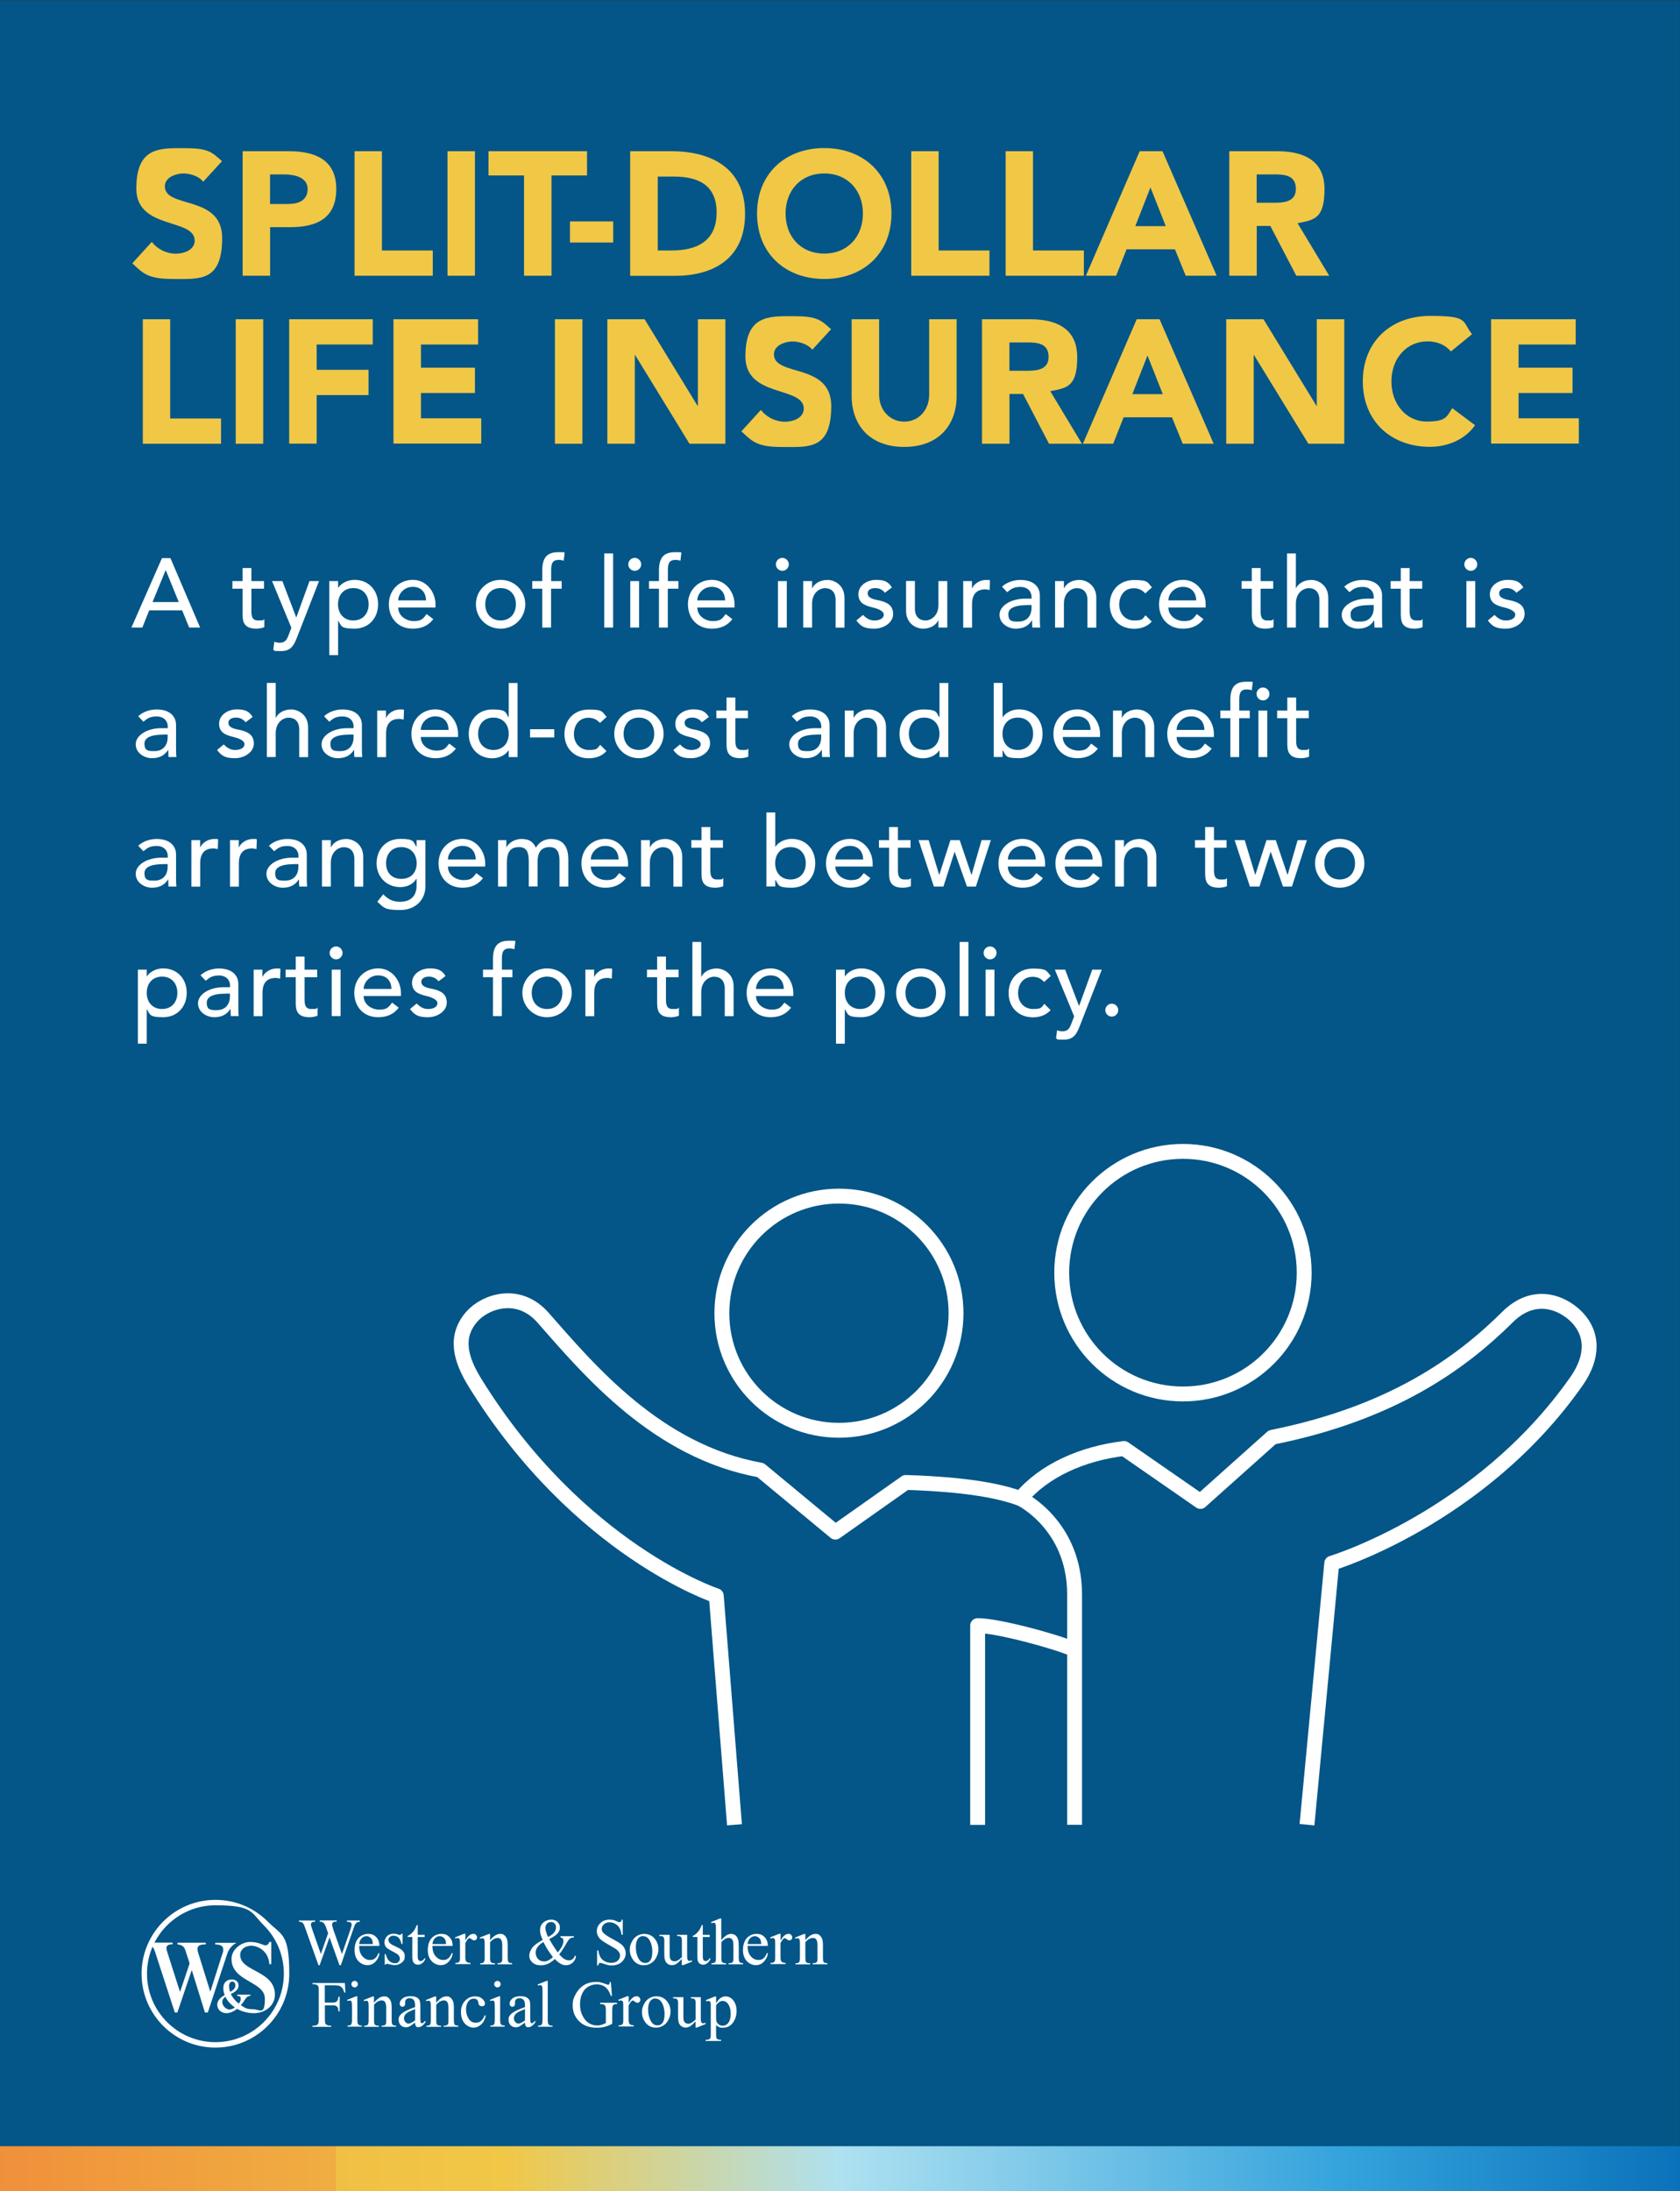 <?xml version="1.0" encoding="UTF-8"?>
<svg id="Layer_1" data-name="Layer 1" xmlns="http://www.w3.org/2000/svg" width="1920" height="2503.8" version="1.1" xmlns:xlink="http://www.w3.org/1999/xlink" viewBox="0 0 1920 2503.8">
  <rect x="0" y="0" width="1920" height="2503.8" fill="#333333" stroke="none"/>
  <defs>
    <style>
      .cls-1 {
        fill: none;
        stroke: #fff;
        stroke-linejoin: round;
        stroke-width: 17px;
      }

      .cls-2 {
        fill: url(#linear-gradient);
      }

      .cls-2, .cls-3, .cls-4, .cls-5 {
        stroke-width: 0px;
      }

      .cls-3 {
        fill: #035687;
      }

      .cls-4 {
        fill: #f1c746;
      }

      .cls-5 {
        fill: #fff;
      }
    </style>
    <linearGradient id="linear-gradient" x1="0" y1="2478.3" x2="1919.9" y2="2478.3" gradientUnits="userSpaceOnUse">
      <stop offset="0" stop-color="#f06c34"/>
      <stop offset="0" stop-color="#f0903b"/>
      <stop offset=".2" stop-color="#f0ae41"/>
      <stop offset=".2" stop-color="#f0c044"/>
      <stop offset=".3" stop-color="#f1c746"/>
      <stop offset=".5" stop-color="#aee1f1"/>
      <stop offset=".8" stop-color="#34a3dc"/>
      <stop offset="1" stop-color="#0a72ba"/>
      <stop offset="1" stop-color="#000"/>
    </linearGradient>
  </defs>
  <rect class="cls-3" x="0" y=".3" width="1919.9" height="2503.8"/>
  <rect class="cls-2" x="0" y="2452.5" width="1920" height="51.6"/>
  <g>
    <g>
      <g>
        <path class="cls-5" d="M411.2,2194.7v1.4c-1.3,0-2.4.2-3.2.7-.8.5-1.6,1.3-2.3,2.6-.5.9-1.3,2.9-2.3,6.1l-13.9,40.2h-1.5l-11.4-31.9-11.3,31.9h-1.3l-14.8-41.4c-1.1-3.1-1.8-4.9-2.1-5.5-.5-.9-1.2-1.6-2-2.1-.8-.5-2-.7-3.4-.7v-1.4h18.5v1.4h-.9c-1.3,0-2.3.3-3,.9-.7.6-1,1.3-1,2.1s.5,2.8,1.6,5.9l9.8,28,8.3-23.8-1.5-4.2-1.2-3.4c-.5-1.2-1.1-2.3-1.7-3.2-.3-.5-.7-.9-1.2-1.2-.6-.4-1.2-.8-1.8-1-.5-.1-1.2-.2-2.2-.2v-1.4h19.4v1.4h-1.3c-1.4,0-2.4.3-3,.9-.6.6-1,1.4-1,2.4s.6,3.4,1.7,6.6l9.6,27.1,9.5-27.5c1.1-3,1.6-5.2,1.6-6.3s-.2-1.1-.5-1.6c-.4-.5-.8-.8-1.3-1-.9-.3-2.1-.5-3.6-.5v-1.4h14.9Z"/>
        <path class="cls-5" d="M410.5,2223.7c0,5,1.2,8.9,3.6,11.7,2.5,2.8,5.3,4.3,8.6,4.3s4.1-.6,5.8-1.8c1.6-1.2,3-3.3,4.1-6.3l1.1.7c-.5,3.4-2,6.5-4.5,9.2-2.5,2.8-5.6,4.1-9.3,4.1s-7.5-1.6-10.4-4.7c-2.9-3.2-4.3-7.4-4.3-12.7s1.5-10.3,4.4-13.5c3-3.2,6.7-4.8,11.1-4.8s6.9,1.2,9.3,3.7c2.4,2.5,3.6,5.8,3.6,10h-23.3ZM410.5,2221.5h15.6c-.1-2.2-.4-3.7-.8-4.6-.6-1.4-1.5-2.5-2.7-3.2-1.2-.8-2.5-1.2-3.8-1.2-2,0-3.9.8-5.5,2.4-1.6,1.6-2.5,3.8-2.8,6.6Z"/>
        <path class="cls-5" d="M460.1,2209.9v11.5h-1.2c-.9-3.6-2.1-6.1-3.6-7.4-1.5-1.3-3.3-2-5.6-2s-3.1.5-4.2,1.4c-1.1.9-1.6,1.9-1.6,3s.4,2.6,1.2,3.5c.8,1,2.3,2.1,4.6,3.2l5.4,2.6c5,2.4,7.5,5.6,7.5,9.6s-1.2,5.5-3.5,7.4c-2.3,1.9-4.9,2.8-7.8,2.8s-4.4-.4-7.1-1.1c-.8-.2-1.5-.4-2-.4s-1,.3-1.3,1h-1.2v-12h1.2c.7,3.4,2,6,3.9,7.8,1.9,1.7,4.1,2.6,6.5,2.6s3.1-.5,4.1-1.5c1.1-1,1.6-2.2,1.6-3.6s-.6-3.1-1.8-4.3c-1.2-1.2-3.6-2.6-7.1-4.4-3.6-1.8-5.9-3.4-7-4.8-1.1-1.4-1.7-3.2-1.7-5.3s1-5.1,2.9-7c1.9-1.9,4.4-2.8,7.4-2.8s2.9.3,4.8.8c1.3.4,2.1.6,2.5.6s.7,0,.9-.3c.2-.2.5-.5.8-1.1h1.2Z"/>
        <path class="cls-5" d="M477.4,2199.8v11.1h7.9v2.6h-7.9v21.9c0,2.2.3,3.7.9,4.4.6.8,1.4,1.1,2.4,1.1s1.6-.3,2.4-.8c.8-.5,1.4-1.2,1.8-2.2h1.4c-.9,2.4-2.1,4.2-3.7,5.4-1.6,1.2-3.2,1.8-4.9,1.8s-2.2-.3-3.3-.9c-1.1-.6-1.9-1.5-2.4-2.7-.5-1.2-.8-3-.8-5.4v-22.7h-5.3v-1.2c1.4-.5,2.7-1.5,4.2-2.7,1.4-1.3,2.7-2.8,3.8-4.6.6-.9,1.4-2.6,2.4-5.1h1.1Z"/>
        <path class="cls-5" d="M494.2,2223.7c0,5,1.2,8.9,3.6,11.7,2.5,2.8,5.3,4.3,8.6,4.3s4.1-.6,5.8-1.8c1.6-1.2,3-3.3,4.1-6.3l1.1.7c-.5,3.4-2,6.5-4.5,9.2-2.5,2.8-5.6,4.1-9.3,4.1s-7.5-1.6-10.4-4.7c-2.9-3.2-4.3-7.4-4.3-12.7s1.5-10.3,4.4-13.5c3-3.2,6.7-4.8,11.1-4.8s6.9,1.2,9.3,3.7c2.4,2.5,3.6,5.8,3.6,10h-23.3ZM494.2,2221.5h15.6c-.1-2.2-.4-3.7-.8-4.6-.6-1.4-1.5-2.5-2.7-3.2-1.2-.8-2.5-1.2-3.8-1.2-2,0-3.9.8-5.5,2.4-1.6,1.6-2.5,3.8-2.8,6.6Z"/>
        <path class="cls-5" d="M531.9,2209.9v7.6c2.8-5.1,5.7-7.6,8.7-7.6s2.5.4,3.3,1.2c.9.8,1.3,1.8,1.3,2.8s-.3,1.8-1,2.4c-.6.7-1.4,1-2.3,1s-1.8-.4-2.9-1.3c-1.1-.8-1.9-1.3-2.4-1.3s-.9.2-1.4.7c-1.1,1-2.2,2.7-3.4,5v16.2c0,1.9.2,3.3.7,4.2.3.7.9,1.2,1.7,1.6.8.4,2,.7,3.5.7v1.3h-17.3v-1.3c1.7,0,3-.3,3.8-.8.6-.4,1-1,1.3-1.9.1-.4.2-1.6.2-3.6v-13.1c0-3.9,0-6.2-.2-7-.2-.7-.5-1.3-.9-1.6-.4-.3-1-.5-1.6-.5s-1.6.2-2.6.6l-.4-1.3,10.2-4.1h1.5Z"/>
        <path class="cls-5" d="M560.2,2217c3.9-4.8,7.7-7.1,11.3-7.1s3.4.5,4.7,1.4c1.3.9,2.4,2.4,3.2,4.6.5,1.5.8,3.7.8,6.8v14.4c0,2.1.2,3.6.5,4.3.3.6.7,1.1,1.3,1.4.6.3,1.7.5,3.3.5v1.3h-16.7v-1.3h.7c1.6,0,2.7-.2,3.3-.7.6-.5,1.1-1.2,1.3-2.1,0-.4.1-1.5.1-3.4v-13.8c0-3.1-.4-5.3-1.2-6.7-.8-1.4-2.1-2.1-4-2.1-2.9,0-5.8,1.6-8.7,4.8v17.8c0,2.3.1,3.7.4,4.2.3.7.8,1.2,1.4,1.6.6.3,1.8.5,3.7.5v1.3h-16.8v-1.3h.7c1.7,0,2.9-.4,3.5-1.3.6-.9.9-2.5.9-5v-12.6c0-4,0-6.5-.3-7.4-.2-.9-.5-1.5-.8-1.8-.4-.3-.9-.5-1.5-.5s-1.5.2-2.5.6l-.5-1.3,10.2-4.1h1.6v7.1Z"/>
        <path class="cls-5" d="M640.4,2212.5h15.5v1.4c-2.1.2-3.7.6-4.7,1.4-1,.8-2.6,3.1-4.8,7-2.2,3.9-4.6,7.5-7.3,10.9,2.2,2.6,4.1,4.3,5.9,5.4,1.7,1,3.5,1.5,5.2,1.5s3.1-.5,4.3-1.4c1.2-.9,2-2.3,2.5-4.1l1.4,1c-.9,3.5-2.4,6-4.4,7.6-2,1.6-4.4,2.5-7,2.5s-4.1-.5-6.1-1.6c-2.1-1.1-4.3-2.9-6.8-5.5-3,2.7-5.8,4.6-8.2,5.6-2.4,1-5,1.6-7.8,1.6-4,0-7.3-1.1-9.6-3.2-2.4-2.2-3.6-4.7-3.6-7.7s1.1-5.9,3.2-8.9c2.1-3,6.2-6,12.1-9.2-1.2-2.6-1.9-4.6-2.4-6.3-.4-1.6-.6-3.2-.6-4.7,0-4.2,1.5-7.4,4.6-9.6,2.4-1.7,5.1-2.6,8.2-2.6s5.3.9,7.1,2.6c1.8,1.7,2.8,3.9,2.8,6.4s-.9,4.9-2.7,6.8c-1.8,2-4.9,4.1-9.5,6.4,3.1,5.5,6.4,10.6,9.7,15.3,4.4-5.2,6.5-9.5,6.5-13s-.4-2.1-1.1-3c-.5-.7-1.3-1.1-2.3-1.2v-1.4ZM631.9,2236.5c-3.2-4.4-5.5-7.7-6.7-9.7-1.2-2-2.6-4.6-4.1-7.6-3,1.7-5.2,3.6-6.7,5.6-1.5,2-2.2,4.2-2.2,6.6s.8,4.9,2.5,6.9c1.7,2,4,3,6.9,3s3-.3,4.5-.9c1.4-.6,3.4-1.9,5.9-3.9ZM626.3,2213.4c3-1.4,5.3-3.1,6.8-4.9,1.5-1.8,2.3-3.9,2.3-6.1s-.5-3.2-1.6-4.4c-1.1-1.2-2.4-1.7-4.1-1.7s-3.7.7-4.8,2.2c-1.1,1.5-1.6,2.9-1.6,4.4s.2,2.5.6,4c.4,1.5,1.2,3.7,2.4,6.6Z"/>
        <path class="cls-5" d="M711.7,2193.6v17.3h-1.4c-.4-3.3-1.2-6-2.4-7.9-1.1-2-2.8-3.5-4.9-4.7-2.1-1.2-4.3-1.7-6.5-1.7s-4.7.8-6.3,2.3c-1.7,1.6-2.5,3.3-2.5,5.3s.5,2.9,1.6,4.2c1.5,1.8,5.1,4.3,10.9,7.4,4.7,2.5,7.8,4.4,9.6,5.8,1.7,1.3,3,2.9,3.9,4.7.9,1.8,1.4,3.7,1.4,5.7,0,3.8-1.5,7-4.4,9.8-2.9,2.7-6.7,4.1-11.3,4.1s-2.8-.1-4.1-.3c-.8-.1-2.3-.6-4.7-1.4-2.4-.8-3.9-1.2-4.5-1.2s-1.1.2-1.5.6c-.4.4-.6,1.1-.8,2.3h-1.4v-17.1h1.4c.6,3.6,1.5,6.3,2.6,8,1.1,1.8,2.7,3.3,4.9,4.4,2.2,1.2,4.6,1.8,7.3,1.8s5.5-.8,7.3-2.4c1.8-1.6,2.7-3.5,2.7-5.8s-.3-2.5-1-3.7c-.7-1.3-1.7-2.4-3.1-3.5-1-.7-3.6-2.3-7.8-4.7-4.3-2.4-7.3-4.3-9.1-5.7-1.8-1.4-3.2-3-4.1-4.7-.9-1.7-1.4-3.6-1.4-5.7,0-3.6,1.4-6.7,4.1-9.3,2.7-2.6,6.2-3.9,10.5-3.9s5.5.7,8.4,2c1.4.6,2.3.9,2.9.9s1.2-.2,1.6-.6c.4-.4.7-1.2,1-2.3h1.4Z"/>
        <path class="cls-5" d="M736.2,2209.9c5.1,0,9.2,1.9,12.3,5.8,2.6,3.3,3.9,7.1,3.9,11.4s-.7,6.1-2.2,9.2c-1.4,3.1-3.4,5.4-6,7-2.5,1.6-5.4,2.4-8.5,2.4-5.1,0-9.1-2-12.1-6.1-2.5-3.4-3.8-7.2-3.8-11.5s.8-6.2,2.3-9.2c1.5-3.1,3.5-5.3,6.1-6.8,2.5-1.5,5.2-2.2,7.9-2.2ZM735,2212.3c-1.3,0-2.6.4-3.9,1.2-1.3.8-2.4,2.1-3.2,4.1-.8,1.9-1.2,4.4-1.2,7.5,0,4.9,1,9.1,2.9,12.7,2,3.6,4.5,5.3,7.7,5.3s4.3-1,5.9-2.9c1.5-2,2.3-5.3,2.3-10.1s-1.3-10.7-3.9-14.1c-1.7-2.4-4-3.5-6.7-3.5Z"/>
        <path class="cls-5" d="M785.3,2210.9v20.5c0,3.9,0,6.3.3,7.1.2.9.5,1.5.9,1.8.4.3.9.5,1.4.5s1.6-.2,2.6-.6l.5,1.3-10.1,4.1h-1.7v-7.1c-2.9,3.1-5.1,5.1-6.6,5.9-1.5.8-3.1,1.2-4.8,1.2s-3.5-.5-4.9-1.6c-1.4-1.1-2.4-2.5-2.9-4.2-.5-1.7-.8-4.2-.8-7.3v-15.1c0-1.6-.2-2.7-.5-3.3-.3-.6-.9-1.1-1.5-1.4-.7-.3-1.9-.5-3.7-.5v-1.3h11.8v22.6c0,3.1.5,5.2,1.6,6.2,1.1,1,2.4,1.5,4,1.5s2.3-.3,3.6-1c1.3-.7,2.9-1.9,4.8-3.8v-19.2c0-1.9-.4-3.2-1.1-3.9-.7-.7-2.2-1-4.4-1.1v-1.3h11.5Z"/>
        <path class="cls-5" d="M803.2,2199.8v11.1h7.9v2.6h-7.9v21.9c0,2.2.3,3.7.9,4.4.6.8,1.4,1.1,2.4,1.1s1.6-.3,2.4-.8c.8-.5,1.4-1.2,1.8-2.2h1.4c-.9,2.4-2.1,4.2-3.7,5.4-1.6,1.2-3.2,1.8-4.9,1.8s-2.2-.3-3.3-.9c-1.1-.6-1.9-1.5-2.4-2.7-.5-1.2-.8-3-.8-5.4v-22.7h-5.3v-1.2c1.4-.5,2.7-1.5,4.1-2.7,1.4-1.3,2.7-2.8,3.8-4.6.6-.9,1.4-2.6,2.4-5.1h1.1Z"/>
        <path class="cls-5" d="M824.3,2192.3v24.7c2.7-3,4.9-4.9,6.5-5.8,1.6-.9,3.2-1.3,4.8-1.3s3.6.5,4.9,1.6c1.4,1.1,2.4,2.7,3.1,5,.5,1.6.7,4.5.7,8.6v11.9c0,2.1.2,3.6.5,4.4.2.6.7,1.1,1.2,1.4.6.3,1.7.5,3.2.5v1.3h-16.5v-1.3h.8c1.6,0,2.7-.2,3.3-.7.6-.5,1-1.2,1.3-2.1,0-.4.1-1.5.1-3.4v-11.9c0-3.7-.2-6.1-.6-7.3-.4-1.2-1-2-1.8-2.6-.8-.6-1.8-.9-3-.9s-2.4.3-3.7,1c-1.3.6-2.9,1.9-4.7,3.9v17.8c0,2.3.1,3.7.4,4.3.3.6.7,1,1.4,1.4.7.4,1.9.6,3.6.6v1.3h-16.7v-1.3c1.5,0,2.7-.2,3.5-.7.5-.2.9-.7,1.2-1.4.3-.7.4-2.1.4-4.2v-30.6c0-3.8,0-6.2-.3-7.1-.2-.9-.5-1.5-.8-1.8-.4-.3-.9-.5-1.5-.5s-1.3.2-2.5.6l-.5-1.3,10.1-4.1h1.7Z"/>
        <path class="cls-5" d="M854.4,2223.7c0,5,1.2,8.9,3.6,11.7,2.4,2.8,5.3,4.3,8.6,4.3s4.1-.6,5.8-1.8c1.6-1.2,3-3.3,4.1-6.3l1.1.7c-.5,3.4-2,6.5-4.5,9.2-2.5,2.8-5.6,4.1-9.3,4.1s-7.5-1.6-10.4-4.7c-2.9-3.2-4.3-7.4-4.3-12.7s1.5-10.3,4.4-13.5c3-3.2,6.7-4.8,11.1-4.8s6.9,1.2,9.3,3.7c2.4,2.5,3.6,5.8,3.6,10h-23.3ZM854.4,2221.5h15.6c-.1-2.2-.4-3.7-.8-4.6-.6-1.4-1.5-2.5-2.7-3.2-1.2-.8-2.5-1.2-3.8-1.2-2,0-3.9.8-5.5,2.4-1.6,1.6-2.5,3.8-2.8,6.6Z"/>
        <path class="cls-5" d="M892.1,2209.9v7.6c2.8-5.1,5.7-7.6,8.7-7.6s2.5.4,3.3,1.2c.9.8,1.3,1.8,1.3,2.8s-.3,1.8-1,2.4c-.6.7-1.4,1-2.3,1s-1.8-.4-2.9-1.3c-1.1-.8-1.9-1.3-2.4-1.3s-.9.2-1.4.7c-1.1,1-2.2,2.7-3.4,5v16.2c0,1.9.2,3.3.7,4.2.3.7.9,1.2,1.7,1.6.8.4,2,.7,3.5.7v1.3h-17.3v-1.3c1.7,0,3-.3,3.8-.8.6-.4,1-1,1.3-1.9.1-.4.2-1.6.2-3.6v-13.1c0-3.9,0-6.2-.2-7-.2-.7-.5-1.3-.9-1.6-.4-.3-1-.5-1.6-.5s-1.6.2-2.6.6l-.4-1.3,10.2-4.1h1.6Z"/>
        <path class="cls-5" d="M920.5,2217c3.9-4.8,7.7-7.1,11.3-7.1s3.4.5,4.7,1.4c1.3.9,2.4,2.4,3.2,4.6.5,1.5.8,3.7.8,6.8v14.4c0,2.1.2,3.6.5,4.3.3.6.7,1.1,1.3,1.4.6.3,1.7.5,3.3.5v1.3h-16.7v-1.3h.7c1.6,0,2.7-.2,3.3-.7.6-.5,1.1-1.2,1.3-2.1,0-.4.1-1.5.1-3.4v-13.8c0-3.1-.4-5.3-1.2-6.7-.8-1.4-2.1-2.1-4-2.1-2.9,0-5.8,1.6-8.7,4.8v17.8c0,2.3.1,3.7.4,4.2.3.7.8,1.2,1.4,1.6.6.3,1.8.5,3.7.5v1.3h-16.8v-1.3h.7c1.7,0,2.9-.4,3.5-1.3.6-.9.9-2.5.9-5v-12.6c0-4,0-6.5-.3-7.4-.2-.9-.5-1.5-.8-1.8-.4-.3-.9-.5-1.5-.5s-1.5.2-2.5.6l-.5-1.3,10.2-4.1h1.6v7.1Z"/>
      </g>
      <g>
        <path class="cls-5" d="M371.2,2268.7v19.7h9.1c2.1,0,3.6-.5,4.6-1.4,1-.9,1.6-2.7,1.9-5.4h1.4v16.9h-1.4c0-1.9-.3-3.4-.7-4.3-.5-.9-1.1-1.6-2-2-.8-.5-2.1-.7-3.7-.7h-9.1v15.7c0,2.5.2,4.2.5,5,.2.6.8,1.1,1.5,1.6,1.1.6,2.2.9,3.4.9h1.8v1.4h-21.4v-1.4h1.8c2.1,0,3.6-.6,4.5-1.8.6-.8.9-2.7.9-5.7v-32.3c0-2.5-.2-4.2-.5-5-.2-.6-.7-1.1-1.5-1.6-1.1-.6-2.2-.9-3.4-.9h-1.8v-1.4h37.1l.5,10.9h-1.3c-.6-2.3-1.4-4-2.2-5.1-.8-1.1-1.9-1.9-3.1-2.4-1.2-.5-3.2-.7-5.7-.7h-11Z"/>
        <path class="cls-5" d="M408.4,2281.2v27.1c0,2.1.2,3.5.5,4.2.3.7.8,1.2,1.4,1.6.6.3,1.7.5,3.3.5v1.3h-16.4v-1.3c1.6,0,2.7-.2,3.3-.5.6-.3,1-.8,1.3-1.6.3-.7.5-2.1.5-4.2v-13.1c0-3.6-.1-6-.3-7.1-.2-.8-.4-1.3-.8-1.6-.4-.3-.9-.5-1.5-.5s-1.5.2-2.5.6l-.5-1.3,10.2-4.1h1.6ZM405.3,2263.6c1,0,1.9.4,2.6,1.1.7.7,1.1,1.6,1.1,2.6s-.4,1.9-1.1,2.6c-.7.7-1.6,1.1-2.6,1.1s-1.9-.4-2.6-1.1c-.7-.7-1.1-1.6-1.1-2.6s.4-1.9,1.1-2.6c.7-.7,1.6-1.1,2.7-1.1Z"/>
        <path class="cls-5" d="M427.6,2288.4c3.9-4.8,7.7-7.1,11.3-7.1s3.4.5,4.7,1.4c1.3.9,2.4,2.4,3.2,4.6.5,1.5.8,3.7.8,6.8v14.4c0,2.1.2,3.6.5,4.3.3.6.7,1.1,1.3,1.4.6.3,1.7.5,3.3.5v1.3h-16.7v-1.3h.7c1.6,0,2.7-.2,3.3-.7.6-.5,1.1-1.2,1.3-2.1,0-.4.1-1.5.1-3.4v-13.8c0-3.1-.4-5.3-1.2-6.7-.8-1.4-2.1-2.1-4-2.1-2.9,0-5.8,1.6-8.7,4.8v17.8c0,2.3.1,3.7.4,4.2.3.7.8,1.2,1.4,1.6.6.3,1.8.5,3.7.5v1.3h-16.8v-1.3h.7c1.7,0,2.9-.4,3.5-1.3.6-.9.9-2.5.9-5v-12.6c0-4,0-6.5-.3-7.4-.2-.9-.5-1.5-.8-1.8-.4-.3-.9-.5-1.5-.5s-1.5.2-2.5.6l-.6-1.3,10.2-4.1h1.6v7.1Z"/>
        <path class="cls-5" d="M474.4,2311.1c-3.5,2.7-5.6,4.2-6.5,4.6-1.3.6-2.7.9-4.2.9-2.3,0-4.3-.8-5.8-2.4-1.5-1.6-2.3-3.7-2.3-6.3s.4-3.1,1.1-4.3c1-1.7,2.8-3.2,5.3-4.7,2.5-1.5,6.6-3.3,12.4-5.4v-1.3c0-3.3-.5-5.6-1.6-6.9-1.1-1.2-2.6-1.9-4.7-1.9s-2.8.4-3.7,1.2c-.9.8-1.4,1.8-1.4,2.9v2.1c0,1.1-.2,2-.8,2.6-.6.6-1.3.9-2.3.9s-1.7-.3-2.2-1c-.6-.6-.9-1.5-.9-2.6,0-2.1,1.1-4,3.2-5.8,2.2-1.8,5.2-2.6,9.1-2.6s5.5.5,7.4,1.5c1.4.8,2.5,2,3.2,3.6.4,1.1.7,3.2.7,6.5v11.5c0,3.2,0,5.2.2,5.9.1.7.3,1.2.6,1.5.3.2.6.4,1,.4s.7,0,1-.3c.5-.3,1.5-1.2,3-2.7v2c-2.7,3.7-5.4,5.5-7.9,5.5s-2.2-.4-2.9-1.2c-.7-.8-1.1-2.3-1.1-4.3ZM474.4,2308.7v-12.9c-3.7,1.5-6.1,2.5-7.2,3.1-1.9,1.1-3.3,2.2-4.2,3.4-.8,1.2-1.3,2.5-1.3,3.9s.5,3.2,1.6,4.4c1.1,1.2,2.3,1.8,3.7,1.8s4.3-1.2,7.4-3.7Z"/>
        <path class="cls-5" d="M498.7,2288.4c3.9-4.8,7.7-7.1,11.3-7.1s3.4.5,4.7,1.4c1.3.9,2.4,2.4,3.2,4.6.5,1.5.8,3.7.8,6.8v14.4c0,2.1.2,3.6.5,4.3.3.6.7,1.1,1.3,1.4.6.3,1.7.5,3.3.5v1.3h-16.7v-1.3h.7c1.6,0,2.7-.2,3.3-.7.6-.5,1.1-1.2,1.3-2.1,0-.4.1-1.5.1-3.4v-13.8c0-3.1-.4-5.3-1.2-6.7-.8-1.4-2.1-2.1-4-2.1-2.9,0-5.8,1.6-8.7,4.8v17.8c0,2.3.1,3.7.4,4.2.3.7.8,1.2,1.4,1.6.6.3,1.8.5,3.7.5v1.3h-16.8v-1.3h.7c1.7,0,2.9-.4,3.5-1.3.6-.9.9-2.5.9-5v-12.6c0-4,0-6.5-.3-7.4-.2-.9-.5-1.5-.8-1.8-.4-.3-.9-.5-1.5-.5s-1.5.2-2.5.6l-.6-1.3,10.2-4.1h1.6v7.1Z"/>
        <path class="cls-5" d="M555.2,2303.1c-.9,4.5-2.7,7.9-5.3,10.3-2.7,2.4-5.6,3.6-8.8,3.6s-7.2-1.6-10-4.8c-2.8-3.2-4.3-7.6-4.3-13s1.6-9.6,4.7-12.9c3.1-3.3,6.9-5,11.3-5s6,.9,8.2,2.6c2.1,1.8,3.2,3.6,3.2,5.5s-.3,1.7-.9,2.3c-.6.6-1.4.9-2.5.9s-2.5-.5-3.3-1.4c-.4-.5-.7-1.5-.9-2.9-.1-1.4-.6-2.5-1.5-3.3-.9-.7-2-1.1-3.6-1.1-2.5,0-4.4.9-5.9,2.7-2,2.4-3,5.6-3,9.5s1,7.6,3,10.7c2,3.1,4.6,4.6,8,4.6s4.6-.8,6.5-2.4c1.3-1.1,2.7-3.2,3.9-6.2l1.1.5Z"/>
        <path class="cls-5" d="M571.6,2281.2v27.1c0,2.1.2,3.5.5,4.2.3.7.8,1.2,1.4,1.6.6.3,1.7.5,3.3.5v1.3h-16.4v-1.3c1.6,0,2.7-.2,3.3-.5.6-.3,1-.8,1.3-1.6.3-.7.5-2.1.5-4.2v-13.1c0-3.6-.1-6-.3-7.1-.2-.8-.4-1.3-.8-1.6-.4-.3-.9-.5-1.5-.5s-1.5.2-2.5.6l-.5-1.3,10.2-4.1h1.6ZM568.5,2263.6c1,0,1.9.4,2.6,1.1.7.7,1.1,1.6,1.1,2.6s-.4,1.9-1.1,2.6c-.7.7-1.6,1.1-2.6,1.1s-1.9-.4-2.6-1.1c-.7-.7-1.1-1.6-1.1-2.6s.4-1.9,1.1-2.6c.7-.7,1.6-1.1,2.7-1.1Z"/>
        <path class="cls-5" d="M600,2311.1c-3.5,2.7-5.6,4.2-6.5,4.6-1.3.6-2.7.9-4.2.9-2.3,0-4.3-.8-5.8-2.4-1.5-1.6-2.3-3.7-2.3-6.3s.4-3.1,1.1-4.3c1-1.7,2.8-3.2,5.3-4.7,2.5-1.5,6.6-3.3,12.4-5.4v-1.3c0-3.3-.5-5.6-1.6-6.9-1.1-1.2-2.6-1.9-4.7-1.9s-2.8.4-3.7,1.2c-.9.8-1.4,1.8-1.4,2.9v2.1c0,1.1-.2,2-.8,2.6-.6.6-1.3.9-2.3.9s-1.7-.3-2.2-1c-.6-.6-.9-1.5-.9-2.6,0-2.1,1.1-4,3.2-5.8,2.2-1.8,5.2-2.6,9.1-2.6s5.5.5,7.4,1.5c1.4.8,2.5,2,3.2,3.6.4,1.1.7,3.2.7,6.5v11.5c0,3.2,0,5.2.2,5.9.1.7.3,1.2.6,1.5.3.2.6.4,1,.4s.7,0,1-.3c.5-.3,1.5-1.2,3-2.7v2c-2.7,3.7-5.4,5.5-7.9,5.5s-2.2-.4-2.9-1.2c-.7-.8-1.1-2.3-1.1-4.3ZM600,2308.7v-12.9c-3.7,1.5-6.1,2.5-7.2,3.1-2,1.1-3.3,2.2-4.2,3.4-.8,1.2-1.3,2.5-1.3,3.9s.5,3.2,1.6,4.4c1.1,1.2,2.3,1.8,3.7,1.8s4.3-1.2,7.4-3.7Z"/>
        <path class="cls-5" d="M626,2263.6v44.8c0,2.1.2,3.5.5,4.2.3.7.8,1.2,1.4,1.6.6.4,1.8.5,3.6.5v1.3h-16.5v-1.3c1.6,0,2.6-.2,3.2-.5.6-.3,1-.8,1.3-1.6.3-.7.5-2.1.5-4.2v-30.7c0-3.8,0-6.1-.3-7-.2-.9-.4-1.5-.8-1.8-.4-.3-.9-.5-1.5-.5s-1.5.2-2.4.6l-.6-1.3,10.1-4.1h1.7Z"/>
        <path class="cls-5" d="M698.1,2264.9l1.3,15.8h-1.3c-1.3-3.9-3-6.9-5-8.9-3-2.9-6.8-4.3-11.5-4.3s-11.2,2.5-14.5,7.5c-2.8,4.2-4.2,9.3-4.2,15.2s.9,9.1,2.8,13c1.8,3.9,4.3,6.8,7.2,8.6,3,1.8,6,2.7,9.2,2.7s3.6-.2,5.3-.7c1.7-.5,3.4-1.2,5-2.1v-14.4c0-2.5-.2-4.1-.6-4.9-.4-.8-1-1.4-1.8-1.8-.8-.4-2.2-.6-4.2-.6v-1.4h19.4v1.4h-.9c-1.9,0-3.2.6-3.9,1.9-.5.9-.7,2.7-.7,5.4v15.3c-2.8,1.5-5.6,2.6-8.4,3.4-2.7.7-5.8,1.1-9.2,1.1-9.6,0-17-3.1-22-9.3-3.8-4.6-5.6-10-5.6-16.1s1.1-8.6,3.2-12.6c2.5-4.8,5.9-8.5,10.3-11.1,3.7-2.1,8-3.2,13-3.2s3.5.1,5,.4c1.5.3,3.6,1,6.3,2,1.4.5,2.3.8,2.8.8s.9-.2,1.2-.6c.3-.4.5-1.3.6-2.5h1.4Z"/>
        <path class="cls-5" d="M718.5,2281.2v7.6c2.8-5.1,5.7-7.6,8.7-7.6s2.5.4,3.3,1.2c.9.8,1.3,1.8,1.3,2.8s-.3,1.8-1,2.4c-.6.7-1.4,1-2.3,1s-1.8-.4-2.9-1.3c-1.1-.8-1.9-1.3-2.4-1.3s-.9.2-1.4.7c-1.1,1-2.2,2.7-3.4,5v16.2c0,1.9.2,3.3.7,4.2.3.7.9,1.2,1.7,1.6.8.4,2,.7,3.5.7v1.3h-17.3v-1.3c1.7,0,3-.3,3.8-.8.6-.4,1-1,1.3-1.9.1-.4.2-1.6.2-3.6v-13.1c0-3.9,0-6.2-.2-7-.2-.7-.5-1.3-.9-1.6-.4-.3-1-.5-1.6-.5s-1.6.2-2.6.6l-.4-1.3,10.2-4.1h1.6Z"/>
        <path class="cls-5" d="M750.1,2281.2c5.1,0,9.2,1.9,12.3,5.8,2.6,3.3,3.9,7.1,3.9,11.4s-.7,6.1-2.2,9.2c-1.4,3.1-3.4,5.4-6,7-2.5,1.6-5.4,2.4-8.5,2.4-5.1,0-9.1-2-12.1-6.1-2.5-3.4-3.8-7.2-3.8-11.5s.8-6.2,2.3-9.2c1.5-3.1,3.6-5.3,6.1-6.8,2.5-1.5,5.2-2.2,7.9-2.2ZM749,2283.6c-1.3,0-2.6.4-3.9,1.2-1.3.8-2.4,2.1-3.2,4.1-.8,1.9-1.2,4.4-1.2,7.5,0,4.9,1,9.1,2.9,12.7,2,3.6,4.5,5.3,7.7,5.3s4.3-1,5.9-2.9c1.5-2,2.3-5.3,2.3-10.1s-1.3-10.7-3.9-14.1c-1.7-2.4-4-3.5-6.7-3.5Z"/>
        <path class="cls-5" d="M800.9,2282.2v20.5c0,3.9,0,6.3.3,7.1.2.9.5,1.5.9,1.8.4.3.9.5,1.4.5s1.6-.2,2.6-.6l.5,1.3-10.1,4.1h-1.6v-7.1c-2.9,3.1-5.1,5.1-6.6,5.9-1.5.8-3.1,1.2-4.8,1.2s-3.5-.5-4.9-1.6c-1.4-1.1-2.4-2.5-2.9-4.2-.5-1.7-.8-4.2-.8-7.3v-15.1c0-1.6-.2-2.7-.5-3.3-.3-.6-.8-1.1-1.5-1.4-.7-.3-1.9-.5-3.7-.5v-1.3h11.8v22.6c0,3.1.5,5.2,1.6,6.2,1.1,1,2.4,1.5,4,1.5s2.3-.3,3.6-1c1.3-.7,2.9-1.9,4.8-3.8v-19.2c0-1.9-.4-3.2-1.1-3.9-.7-.7-2.2-1-4.4-1.1v-1.3h11.5Z"/>
        <path class="cls-5" d="M806.6,2285.6l10.4-4.2h1.4v7.9c1.7-3,3.5-5.1,5.2-6.2,1.8-1.2,3.6-1.8,5.5-1.8,3.4,0,6.2,1.3,8.5,4,2.8,3.2,4.2,7.5,4.2,12.7s-1.7,10.6-5,14.4c-2.7,3.1-6.2,4.7-10.4,4.7s-3.4-.3-4.7-.8c-1-.4-2.1-1.1-3.3-2.2v10.3c0,2.3.1,3.8.4,4.4.3.6.8,1.1,1.5,1.5.7.4,2,.6,3.8.6v1.3h-17.7v-1.3h.9c1.4,0,2.5-.2,3.5-.8.5-.3.8-.7,1.1-1.3.3-.6.4-2.1.4-4.6v-31.9c0-2.2,0-3.6-.3-4.1-.2-.6-.5-1-.9-1.3-.4-.3-1-.4-1.7-.4s-1.3.2-2.2.5l-.4-1.2ZM818.4,2291.4v12.6c0,2.7.1,4.5.3,5.4.3,1.4,1.2,2.7,2.5,3.8,1.3,1.1,3,1.6,5,1.6s4.4-1,5.9-2.9c2-2.5,3-6,3-10.6s-1.1-9.1-3.4-11.9c-1.6-1.9-3.4-2.9-5.6-2.9s-2.3.3-3.5.9c-.9.4-2.3,1.8-4.4,4Z"/>
      </g>
    </g>
    <g>
      <path class="cls-5" d="M161.8,2255.4c0,46.5,37.8,84.4,84.4,84.4s84.4-37.8,84.4-84.4-8.8-43.7-24.7-59.7c-15.9-15.9-37.1-24.7-59.7-24.7-46.5,0-84.4,37.8-84.4,84.4ZM168,2255.4c0-43.1,35.1-78.2,78.2-78.2s40.5,8.1,55.3,22.9c14.8,14.8,22.9,34.4,22.9,55.3,0,43.1-35.1,78.2-78.2,78.2s-78.2-35.1-78.2-78.2Z"/>
      <path class="cls-5" d="M274.5,2233.7c0-5.8,5.4-10.3,12.7-10.3s19.8,5.9,20.6,21.1h2.2v-25.4h-2.2c-.8,2.5-2.4,3.9-4.6,3.9s-7.7-3.9-17.3-3.9-21.3,8-21.3,19.5c0,25.9,38.1,25.4,38.1,45.2s-5.7,12.2-13.5,12.2-9.5-1.8-14-4.8c4.7-4.9,5.3-8.2,7.7-9.6.8-.4,2.2-1,3.3-1v-1.3c0,0-15.1,0-15.1,0v1.3c2.7.2,3.9,1,4,2.7.2,1.8,0,3.5-2.2,6.3-3.8-3-7.1-6.8-9.1-11.1,7.2-3.1,9-6.5,8.8-10.1-.2-3.9-3-6.4-8-6.4s-8.8,3.1-9.3,8.3c-.3,3.4.4,6.6,1.5,9.5-6.8,3.8-8.7,7.8-8.5,11.6.3,5.3,4.7,9,10.7,9.1,2.7,0,8.5-1.7,11.8-5,6,3.3,12.9,5,19.3,5,13.6,0,24.1-9.2,24.1-21.2,0-27.9-39.7-25.9-39.7-45.4ZM265.5,2264.3c2,0,3.4,2.1,3.5,3.5.2,3.5-1.1,5.5-5.6,8.2h-.4c-.9-2.4-1.3-5-1.2-7.7.2-1,.9-4,3.8-4ZM262.3,2296.3c-4,0-8-4.1-8.3-8.2-.1-2.4.8-4.3,3.6-6.4,2.4,5.1,6.3,9.1,10.9,12.2-2.2,1.6-4.5,2.4-6.3,2.4ZM269.7,2220.8v-.7h-23.7v1.9c6.4-.1,9.1,1.9,9.1,5.6s-.3,2.9-1,5.2l-13.6,42.7h-.3l-13.9-44.7c-.4-1.4-.6-2.5-.6-3.6,0-4,2.9-5.3,9.5-5.3v-1.9h-32.4v1.9c5.3.5,7.7,2.4,9.2,7.2l4.7,14.5-10.8,32.2h-.3l-14.6-45.7c-.5-1.7-.8-2.7-.8-3.8,0-3.3,2.3-4.5,7-4.5v-1.9h-25.2c-.4.8,0,1.8-.4,2.7,2.6,1.1,4.2,3.5,5.7,8.1l22.5,69h2.9l16.3-48.1h.3l14.9,48.1h3.3l22.3-67.4c1.6-4.6,5.3-9.8,9.9-11.7Z"/>
    </g>
  </g>
  <g>
    <path class="cls-4" d="M232.2,207.6c-5-6.4-15.1-9.4-22.7-9.4s-21.1,4-21.1,14.7c0,25.9,65.5,9.2,65.5,59.1s-25.5,46.8-54.9,46.8-34.4-5.4-47.8-17.9l22.3-24.5c6.4,8.4,16.9,13.5,27.3,13.5s21.7-4.8,21.7-14.9c0-26.1-66.7-12.1-66.7-59.5s26.3-46.2,54.3-46.2,31.6,4.2,43.6,14.9l-21.5,23.5Z"/>
    <path class="cls-4" d="M277.3,172.8h52.9c29.5,0,54.1,9.4,54.1,43.2s-22.7,43.6-52.7,43.6h-22.9v55.5h-31.4v-142.3ZM308.6,233.1h20.9c11.1,0,22.1-3.8,22.1-17.1s-14.9-16.7-26.9-16.7h-16.1v33.8Z"/>
    <path class="cls-4" d="M405.1,172.8h31.4v113.4h58.1v28.9h-89.4v-142.3Z"/>
    <path class="cls-4" d="M511.4,172.8h31.4v142.3h-31.4v-142.3Z"/>
    <path class="cls-4" d="M598.9,200.5h-40.6v-27.7h112.6v27.7h-40.6v114.6h-31.4v-114.6Z"/>
    <path class="cls-4" d="M700.8,277.1h-49.4v-24.1h49.4v24.1Z"/>
    <path class="cls-4" d="M720.3,172.8h47c45.8,0,84.2,19.5,84.2,71.6s-37.6,70.8-80,70.8h-51.3v-142.3ZM751.6,286.2h16.3c29.1,0,51.1-11.1,51.1-43.4s-22.3-41-48.8-41h-18.5v84.4Z"/>
    <path class="cls-4" d="M942,169.2c44.4,0,76.8,29.1,76.8,74.8s-32.4,74.8-76.8,74.8-76.8-29.1-76.8-74.8,32.4-74.8,76.8-74.8ZM942,289.8c26.7,0,44.2-19.3,44.2-45.8s-17.5-45.8-44.2-45.8-44.2,19.3-44.2,45.8,17.5,45.8,44.2,45.8Z"/>
    <path class="cls-4" d="M1041.3,172.8h31.4v113.4h58.1v28.9h-89.4v-142.3Z"/>
    <path class="cls-4" d="M1149.2,172.8h31.4v113.4h58.1v28.9h-89.4v-142.3Z"/>
    <path class="cls-4" d="M1302.7,172.8h25.9l61.9,142.3h-35.4l-12.3-30.2h-55.3l-11.9,30.2h-34.6l61.5-142.3ZM1314.8,214.2l-17.3,44.2h34.8l-17.5-44.2Z"/>
    <path class="cls-4" d="M1404.9,172.8h55.1c29.1,0,53.7,10.1,53.7,43.2s-10.7,35.4-30.8,39l36.2,60.1h-37.6l-29.7-56.9h-15.5v56.9h-31.4v-142.3ZM1436.2,231.7h18.5c11.5,0,26.3-.4,26.3-15.9s-12.9-16.5-24.3-16.5h-20.5v32.4Z"/>
    <path class="cls-4" d="M163.1,364.8h31.4v113.4h58.1v28.9h-89.4v-142.3Z"/>
    <path class="cls-4" d="M269.4,364.8h31.4v142.3h-31.4v-142.3Z"/>
    <path class="cls-4" d="M330.5,364.8h95.5v28.9h-64.1v28.9h59.3v28.9h-59.3v55.5h-31.4v-142.3Z"/>
    <path class="cls-4" d="M449.7,364.8h96.7v28.9h-65.3v26.5h61.7v28.9h-61.7v28.9h68.9v28.9h-100.3v-142.3Z"/>
    <path class="cls-4" d="M634.2,364.8h31.4v142.3h-31.4v-142.3Z"/>
    <path class="cls-4" d="M694.1,364.8h42.6l60.5,98.9h.4v-98.9h31.4v142.3h-41l-62.1-101.3h-.4v101.3h-31.4v-142.3Z"/>
    <path class="cls-4" d="M928.3,399.6c-5-6.4-15.1-9.4-22.7-9.4s-21.1,4-21.1,14.7c0,25.9,65.5,9.2,65.5,59.1s-25.5,46.8-54.9,46.8-34.4-5.4-47.8-17.9l22.3-24.5c6.4,8.4,16.9,13.5,27.3,13.5s21.7-4.8,21.7-14.9c0-26.1-66.7-12.1-66.7-59.5s26.3-46.2,54.3-46.2,31.6,4.2,43.6,14.9l-21.5,23.5Z"/>
    <path class="cls-4" d="M1093.3,452.2c0,33.6-20.5,58.5-59.9,58.5s-60.1-24.9-60.1-58.5v-87.4h31.4v86.2c0,17.5,12.1,30.8,28.7,30.8s28.5-13.3,28.5-30.8v-86.2h31.4v87.4Z"/>
    <path class="cls-4" d="M1122.3,364.8h55.1c29.1,0,53.7,10.1,53.7,43.2s-10.7,35.4-30.8,39l36.2,60.1h-37.6l-29.7-56.9h-15.5v56.9h-31.4v-142.3ZM1153.6,423.7h18.5c11.5,0,26.3-.4,26.3-15.9s-12.9-16.5-24.3-16.5h-20.5v32.4Z"/>
    <path class="cls-4" d="M1299.3,364.8h25.9l61.9,142.3h-35.4l-12.3-30.2h-55.3l-11.9,30.2h-34.6l61.5-142.3ZM1311.4,406.2l-17.3,44.2h34.8l-17.5-44.2Z"/>
    <path class="cls-4" d="M1401.4,364.8h42.6l60.5,98.9h.4v-98.9h31.4v142.3h-41l-62.1-101.3h-.4v101.3h-31.4v-142.3Z"/>
    <path class="cls-4" d="M1658.3,401.8c-6.2-7.4-15.3-11.7-26.9-11.7-23.7,0-41.2,19.3-41.2,45.8s17.5,45.8,40.2,45.8,22.9-5.6,29.3-15.3l26.1,19.5c-11.9,16.9-32,24.7-51.5,24.7-44.4,0-76.8-29.1-76.8-74.8s32.4-74.8,76.8-74.8,36,5.4,48,20.9l-24.1,19.7Z"/>
    <path class="cls-4" d="M1704.1,364.8h96.7v28.9h-65.3v26.5h61.7v28.9h-61.7v28.9h68.9v28.9h-100.3v-142.3Z"/>
  </g>
  <g>
    <path class="cls-5" d="M185.1,637.8h9.7l33.9,79.3h-12.5l-8-19.6h-37.7l-7.8,19.6h-12.5l34.9-79.3ZM204.3,688l-14.8-36.4h-.2l-15,36.4h30Z"/>
    <path class="cls-5" d="M301.7,672.7h-14.4v24.1c0,5.9,0,12.2,7.6,12.2s5.2-.3,7.2-1.6v9.2c-2.4,1.3-7.1,1.8-9.1,1.8-15.6,0-15.8-9.5-15.8-18v-27.7h-11.6v-8.7h11.6v-14.9h10.1v14.9h14.4v8.7Z"/>
    <path class="cls-5" d="M311.1,664h11.6l15.8,41.4h.2l15-41.4h10.9l-25.2,64.5c-3.6,9.2-7.1,15.5-18.1,15.5s-6.2-.3-9-1.5l1.2-9.2c1.9.8,4,1.2,6,1.2,6.4,0,8.3-3.5,10.3-8.7l3.2-8.4-22.1-53.4Z"/>
    <path class="cls-5" d="M376.3,664h10.1v7.6h.2c3.9-5.7,11.3-9,18.5-9,16.5,0,27,12.2,27,27.9s-10.6,27.9-27,27.9-14.9-3.5-18.5-9h-.2v39.2h-10.1v-84.7ZM386.3,690.5c0,10.8,6.7,18.5,17.5,18.5s17.5-7.7,17.5-18.5-6.7-18.5-17.5-18.5-17.5,7.7-17.5,18.5Z"/>
    <path class="cls-5" d="M455.1,694.2c0,9.3,8.6,15.5,17.9,15.5s10.6-3.1,14.6-8l7.6,5.8c-5.6,7.3-13.3,10.9-23.5,10.9-16.8,0-27.3-12.1-27.3-27.9s11.5-27.9,27.4-27.9,25.9,14.3,25.9,28v3.6h-42.6ZM486.9,686.1c-.2-8.8-5.2-15.5-15.3-15.5s-16.5,8.4-16.5,15.5h31.8Z"/>
    <path class="cls-5" d="M572.1,662.6c15.8,0,28.2,12.4,28.2,27.9s-12.4,27.9-28.2,27.9-28.2-12.4-28.2-27.9,12.4-27.9,28.2-27.9ZM572.1,709c10.8,0,17.5-7.7,17.5-18.5s-6.7-18.5-17.5-18.5-17.5,7.7-17.5,18.5,6.7,18.5,17.5,18.5Z"/>
    <path class="cls-5" d="M619.7,672.7h-11.4v-8.7h11.4v-11.9c0-14.1,4.9-21.1,18.1-21.1s4.7.1,7.5.8l-1.1,9c-1.9-.8-3.7-1-5.7-1-7.4,0-8.6,4.6-8.6,12v12.2h12v8.7h-12.1v44.4h-10.1v-44.4Z"/>
    <path class="cls-5" d="M690.6,632.4h10.1v84.7h-10.1v-84.7Z"/>
    <path class="cls-5" d="M725.4,637.5c4,0,7.4,3.4,7.4,7.4s-3.4,7.4-7.4,7.4-7.4-3.4-7.4-7.4,3.4-7.4,7.4-7.4ZM720.3,664h10.1v53.1h-10.1v-53.1Z"/>
    <path class="cls-5" d="M753.1,672.7h-11.4v-8.7h11.4v-11.9c0-14.1,4.9-21.1,18.1-21.1s4.7.1,7.5.8l-1.1,9c-1.9-.8-3.7-1-5.7-1-7.4,0-8.6,4.6-8.6,12v12.2h12v8.7h-12.1v44.4h-10.1v-44.4Z"/>
    <path class="cls-5" d="M796.9,694.2c0,9.3,8.6,15.5,17.9,15.5s10.6-3.1,14.6-8l7.6,5.8c-5.6,7.3-13.3,10.9-23.5,10.9-16.8,0-27.3-12.1-27.3-27.9s11.5-27.9,27.4-27.9,25.9,14.3,25.9,28v3.6h-42.6ZM828.7,686.1c-.2-8.8-5.2-15.5-15.3-15.5s-16.5,8.4-16.5,15.5h31.8Z"/>
    <path class="cls-5" d="M894.1,637.5c4,0,7.4,3.4,7.4,7.4s-3.4,7.4-7.4,7.4-7.4-3.4-7.4-7.4,3.4-7.4,7.4-7.4ZM889.1,664h10.1v53.1h-10.1v-53.1Z"/>
    <path class="cls-5" d="M918,664h10.1v8.2h.2c2.6-5.6,9.3-9.5,17.5-9.5s19.3,6.2,19.3,20.3v34.2h-10.1v-31.4c0-10-5.7-13.7-12.1-13.7s-14.8,5.4-14.8,17.7v27.3h-10.1v-53.1Z"/>
    <path class="cls-5" d="M1011.3,677.3c-2.4-2.9-5.8-5.3-10.9-5.3s-8.8,2.1-8.8,5.9c0,6.4,9.1,7.3,13.6,8.3,8.7,2.1,15.5,5.5,15.5,15.5s-11,16.7-21.5,16.7-15.2-2.2-20.5-9.4l7.6-6.3c3.2,3.2,7.1,6.3,12.9,6.3s10.8-2.1,10.8-6.7-8.4-7.2-12.8-8.2c-8.6-2.1-16.2-4.9-16.2-15.1s10.2-16.4,20.2-16.4,14.3,2.5,18.1,8.7l-7.8,5.9Z"/>
    <path class="cls-5" d="M1082.6,717.1h-10.1v-8.2h-.2c-2.6,5.6-9.3,9.5-17.5,9.5s-19.3-6.2-19.3-20.3v-34.2h10.1v31.4c0,10,5.7,13.7,12.1,13.7s14.8-5.4,14.8-17.7v-27.3h10.1v53.1Z"/>
    <path class="cls-5" d="M1100.7,664h10.1v8.2h.2c2.6-5.6,9.3-9.5,15.9-9.5s3.1.2,4.5.7l-.4,10.9c-1.7-.4-3.4-.8-4.9-.8-9.9,0-15.2,5.4-15.2,17v26.7h-10.1v-53.1Z"/>
    <path class="cls-5" d="M1145.1,670.5c5.6-5.3,13.7-7.8,21.1-7.8,15.7,0,22.2,8.5,22.2,17.7v27.1c0,3.7.1,6.8.4,9.6h-9c-.2-2.7-.3-5.4-.3-8.1h-.2c-4.5,6.8-10.5,9.4-18.6,9.4s-18.4-5.6-18.4-15.9,13.1-18.4,29.2-18.4h7.4v-2.2c0-5.5-4-11.2-12.7-11.2s-11.4,3.2-15.1,6l-6-6.3ZM1173.6,691.5c-9.5,0-21.2,1.7-21.2,10.2s4.5,8.6,11.4,8.6c11.2,0,15.1-8.3,15.1-15.5v-3.4h-5.4Z"/>
    <path class="cls-5" d="M1205.8,664h10.1v8.2h.2c2.6-5.6,9.3-9.5,17.5-9.5s19.3,6.2,19.3,20.3v34.2h-10.1v-31.4c0-10-5.7-13.7-12.1-13.7s-14.8,5.4-14.8,17.7v27.3h-10.1v-53.1Z"/>
    <path class="cls-5" d="M1308.9,678.1c-3.7-3.9-7.6-5.9-13.2-5.9-11,0-16.6,8.8-16.6,18.8s6.7,18,17.1,18,9.5-2,12.9-5.9l7.2,7.2c-5.3,5.8-12.4,8.2-20.2,8.2-16.4,0-27.8-11.3-27.8-27.7s11.2-28,27.8-28,15.1,2.7,20.4,8.4l-7.6,6.9Z"/>
    <path class="cls-5" d="M1335.3,694.2c0,9.3,8.6,15.5,17.9,15.5s10.6-3.1,14.6-8l7.6,5.8c-5.6,7.3-13.3,10.9-23.5,10.9-16.8,0-27.3-12.1-27.3-27.9s11.5-27.9,27.4-27.9,25.9,14.3,25.9,28v3.6h-42.6ZM1367.1,686.1c-.2-8.8-5.2-15.5-15.3-15.5s-16.5,8.4-16.5,15.5h31.8Z"/>
    <path class="cls-5" d="M1455.1,672.7h-14.4v24.1c0,5.9,0,12.2,7.6,12.2s5.2-.3,7.2-1.6v9.2c-2.4,1.3-7.1,1.8-9.1,1.8-15.6,0-15.8-9.5-15.8-18v-27.7h-11.6v-8.7h11.6v-14.9h10.1v14.9h14.4v8.7Z"/>
    <path class="cls-5" d="M1470.9,632.4h10.1v39.8h.2c2.6-5.6,9.3-9.5,17.5-9.5s19.3,6.2,19.3,20.3v34.2h-10.1v-31.4c0-10-5.7-13.7-12.1-13.7s-14.8,5.4-14.8,17.7v27.3h-10.1v-84.7Z"/>
    <path class="cls-5" d="M1536.2,670.5c5.6-5.3,13.7-7.8,21.1-7.8,15.7,0,22.2,8.5,22.2,17.7v27.1c0,3.7.1,6.8.4,9.6h-9c-.2-2.7-.3-5.4-.3-8.1h-.2c-4.5,6.8-10.5,9.4-18.6,9.4s-18.4-5.6-18.4-15.9,13.1-18.4,29.2-18.4h7.4v-2.2c0-5.5-4-11.2-12.7-11.2s-11.4,3.2-15.1,6l-6-6.3ZM1564.7,691.5c-9.5,0-21.2,1.7-21.2,10.2s4.5,8.6,11.4,8.6c11.2,0,15.1-8.3,15.1-15.5v-3.4h-5.4Z"/>
    <path class="cls-5" d="M1625.4,672.7h-14.4v24.1c0,5.9,0,12.2,7.6,12.2s5.2-.3,7.2-1.6v9.2c-2.4,1.3-7.1,1.8-9.1,1.8-15.6,0-15.8-9.5-15.8-18v-27.7h-11.6v-8.7h11.6v-14.9h10.1v14.9h14.4v8.7Z"/>
    <path class="cls-5" d="M1680.9,637.5c4,0,7.4,3.4,7.4,7.4s-3.4,7.4-7.4,7.4-7.4-3.4-7.4-7.4,3.4-7.4,7.4-7.4ZM1675.9,664h10.1v53.1h-10.1v-53.1Z"/>
    <path class="cls-5" d="M1733,677.3c-2.4-2.9-5.8-5.3-10.9-5.3s-8.8,2.1-8.8,5.9c0,6.4,9.1,7.3,13.6,8.3,8.7,2.1,15.5,5.5,15.5,15.5s-11,16.7-21.5,16.7-15.2-2.2-20.5-9.4l7.6-6.3c3.2,3.2,7.1,6.3,12.9,6.3s10.8-2.1,10.8-6.7-8.4-7.2-12.8-8.2c-8.6-2.1-16.2-4.9-16.2-15.1s10.2-16.4,20.2-16.4,14.3,2.5,18.1,8.7l-7.8,5.9Z"/>
    <path class="cls-5" d="M157.9,818.5c5.6-5.3,13.7-7.8,21.1-7.8,15.7,0,22.2,8.5,22.2,17.7v27.1c0,3.7.1,6.8.4,9.6h-9c-.2-2.7-.3-5.4-.3-8.1h-.2c-4.5,6.8-10.5,9.4-18.6,9.4s-18.4-5.6-18.4-15.9,13.1-18.4,29.2-18.4h7.4v-2.2c0-5.5-4-11.2-12.7-11.2s-11.4,3.2-15.1,6l-6-6.3ZM186.3,839.5c-9.5,0-21.2,1.7-21.2,10.2s4.5,8.6,11.4,8.6c11.2,0,15.1-8.3,15.1-15.5v-3.4h-5.4Z"/>
    <path class="cls-5" d="M280.7,825.3c-2.4-2.9-5.8-5.3-10.9-5.3s-8.8,2.1-8.8,5.9c0,6.4,9.1,7.3,13.6,8.3,8.7,2.1,15.5,5.5,15.5,15.5s-11,16.7-21.5,16.7-15.2-2.2-20.5-9.4l7.6-6.3c3.2,3.2,7.1,6.3,12.9,6.3s10.8-2.1,10.8-6.7-8.4-7.2-12.8-8.2c-8.6-2.1-16.2-4.9-16.2-15.1s10.2-16.4,20.2-16.4,14.3,2.5,18.1,8.7l-7.8,5.9Z"/>
    <path class="cls-5" d="M305,780.4h10.1v39.8h.2c2.6-5.6,9.3-9.5,17.5-9.5s19.3,6.2,19.3,20.3v34.2h-10.1v-31.4c0-10-5.7-13.7-12.1-13.7s-14.8,5.4-14.8,17.7v27.3h-10.1v-84.7Z"/>
    <path class="cls-5" d="M370.3,818.5c5.6-5.3,13.7-7.8,21.1-7.8,15.7,0,22.2,8.5,22.2,17.7v27.1c0,3.7.1,6.8.4,9.6h-9c-.2-2.7-.3-5.4-.3-8.1h-.2c-4.5,6.8-10.5,9.4-18.6,9.4s-18.4-5.6-18.4-15.9,13.1-18.4,29.2-18.4h7.4v-2.2c0-5.5-4-11.2-12.7-11.2s-11.4,3.2-15.1,6l-6-6.3ZM398.8,839.5c-9.5,0-21.2,1.7-21.2,10.2s4.5,8.6,11.4,8.6c11.2,0,15.1-8.3,15.1-15.5v-3.4h-5.4Z"/>
    <path class="cls-5" d="M431,812h10.1v8.2h.2c2.6-5.6,9.3-9.5,15.9-9.5s3.1.2,4.5.7l-.4,10.9c-1.7-.4-3.4-.8-4.9-.8-9.9,0-15.2,5.4-15.2,17v26.7h-10.1v-53.1Z"/>
    <path class="cls-5" d="M480.9,842.2c0,9.3,8.6,15.5,17.9,15.5s10.6-3.1,14.6-8l7.6,5.8c-5.6,7.3-13.3,10.9-23.5,10.9-16.8,0-27.3-12.1-27.3-27.9s11.5-27.9,27.4-27.9,25.9,14.3,25.9,28v3.6h-42.6ZM512.7,834.1c-.2-8.8-5.2-15.5-15.3-15.5s-16.5,8.4-16.5,15.5h31.8Z"/>
    <path class="cls-5" d="M591.5,865.1h-10.1v-7.6h-.2c-3.9,5.7-11.3,9-18.5,9-16.5,0-27-12.2-27-27.9s10.6-27.9,27-27.9,14.9,3.5,18.5,9h.2v-39.2h10.1v84.7ZM581.4,838.5c0-10.8-6.7-18.5-17.5-18.5s-17.5,7.7-17.5,18.5,6.7,18.5,17.5,18.5,17.5-7.7,17.5-18.5Z"/>
    <path class="cls-5" d="M633.4,842.7h-27.6v-9.4h27.6v9.4Z"/>
    <path class="cls-5" d="M685.7,826.1c-3.7-3.9-7.6-5.9-13.2-5.9-11,0-16.6,8.8-16.6,18.8s6.7,18,17.1,18,9.5-2,12.9-5.9l7.2,7.2c-5.3,5.8-12.4,8.2-20.2,8.2-16.4,0-27.8-11.3-27.8-27.7s11.2-28,27.8-28,15.1,2.7,20.4,8.4l-7.6,6.9Z"/>
    <path class="cls-5" d="M730.2,810.6c15.8,0,28.2,12.4,28.2,27.9s-12.4,27.9-28.2,27.9-28.2-12.4-28.2-27.9,12.4-27.9,28.2-27.9ZM730.2,857c10.8,0,17.5-7.7,17.5-18.5s-6.7-18.5-17.5-18.5-17.5,7.7-17.5,18.5,6.7,18.5,17.5,18.5Z"/>
    <path class="cls-5" d="M802.1,825.3c-2.4-2.9-5.8-5.3-10.9-5.3s-8.8,2.1-8.8,5.9c0,6.4,9.1,7.3,13.6,8.3,8.7,2.1,15.5,5.5,15.5,15.5s-11,16.7-21.5,16.7-15.2-2.2-20.5-9.4l7.6-6.3c3.2,3.2,7.1,6.3,12.9,6.3s10.8-2.1,10.8-6.7-8.4-7.2-12.8-8.2c-8.6-2.1-16.2-4.9-16.2-15.1s10.2-16.4,20.2-16.4,14.3,2.5,18.1,8.7l-7.8,5.9Z"/>
    <path class="cls-5" d="M854.8,820.7h-14.4v24.1c0,5.9,0,12.2,7.6,12.2s5.2-.3,7.2-1.6v9.2c-2.4,1.3-7.1,1.8-9.1,1.8-15.6,0-15.8-9.5-15.8-18v-27.7h-11.6v-8.7h11.6v-14.9h10.1v14.9h14.4v8.7Z"/>
    <path class="cls-5" d="M904.8,818.5c5.6-5.3,13.7-7.8,21.1-7.8,15.7,0,22.2,8.5,22.2,17.7v27.1c0,3.7.1,6.8.4,9.6h-9c-.2-2.7-.3-5.4-.3-8.1h-.2c-4.5,6.8-10.5,9.4-18.6,9.4s-18.4-5.6-18.4-15.9,13.1-18.4,29.2-18.4h7.4v-2.2c0-5.5-4-11.2-12.7-11.2s-11.4,3.2-15.1,6l-6-6.3ZM933.2,839.5c-9.5,0-21.2,1.7-21.2,10.2s4.5,8.6,11.4,8.6c11.2,0,15.1-8.3,15.1-15.5v-3.4h-5.4Z"/>
    <path class="cls-5" d="M965.5,812h10.1v8.2h.2c2.6-5.6,9.3-9.5,17.5-9.5s19.3,6.2,19.3,20.3v34.2h-10.1v-31.4c0-10-5.7-13.7-12.1-13.7s-14.8,5.4-14.8,17.7v27.3h-10.1v-53.1Z"/>
    <path class="cls-5" d="M1083.8,865.1h-10.1v-7.6h-.2c-3.9,5.7-11.3,9-18.5,9-16.5,0-27-12.2-27-27.9s10.6-27.9,27-27.9,14.9,3.5,18.5,9h.2v-39.2h10.1v84.7ZM1073.7,838.5c0-10.8-6.7-18.5-17.5-18.5s-17.5,7.7-17.5,18.5,6.7,18.5,17.5,18.5,17.5-7.7,17.5-18.5Z"/>
    <path class="cls-5" d="M1135.7,780.4h10.1v39.2h.2c3.6-5.5,10.9-9,18.5-9,16.4,0,27,12,27,27.9s-10.5,27.9-27,27.9-14.6-3.2-18.5-9h-.2v7.6h-10.1v-84.7ZM1180.7,838.5c0-10.8-6.7-18.5-17.5-18.5s-17.5,7.7-17.5,18.5,6.7,18.5,17.5,18.5,17.5-7.7,17.5-18.5Z"/>
    <path class="cls-5" d="M1214.6,842.2c0,9.3,8.6,15.5,17.9,15.5s10.6-3.1,14.6-8l7.6,5.8c-5.6,7.3-13.3,10.9-23.5,10.9-16.8,0-27.3-12.1-27.3-27.9s11.5-27.9,27.4-27.9,25.9,14.3,25.9,28v3.6h-42.6ZM1246.4,834.1c-.2-8.8-5.2-15.5-15.3-15.5s-16.5,8.4-16.5,15.5h31.8Z"/>
    <path class="cls-5" d="M1272,812h10.1v8.2h.2c2.6-5.6,9.3-9.5,17.5-9.5s19.3,6.2,19.3,20.3v34.2h-10.1v-31.4c0-10-5.7-13.7-12.1-13.7s-14.8,5.4-14.8,17.7v27.3h-10.1v-53.1Z"/>
    <path class="cls-5" d="M1344.7,842.2c0,9.3,8.6,15.5,17.9,15.5s10.6-3.1,14.6-8l7.6,5.8c-5.6,7.3-13.3,10.9-23.5,10.9-16.8,0-27.3-12.1-27.3-27.9s11.5-27.9,27.4-27.9,25.9,14.3,25.9,28v3.6h-42.6ZM1376.5,834.1c-.2-8.8-5.2-15.5-15.3-15.5s-16.5,8.4-16.5,15.5h31.8Z"/>
    <path class="cls-5" d="M1406.1,820.7h-11.4v-8.7h11.4v-11.9c0-14.1,4.9-21.1,18.1-21.1s4.7.1,7.5.8l-1.1,9c-1.9-.8-3.7-1-5.7-1-7.4,0-8.6,4.6-8.6,12v12.2h12v8.7h-12.1v44.4h-10.1v-44.4ZM1443.4,785.6c4,0,7.4,3.4,7.4,7.4s-3.4,7.4-7.4,7.4-7.4-3.4-7.4-7.4,3.4-7.4,7.4-7.4ZM1438.2,812h10.1v53.1h-10.1v-53.1Z"/>
    <path class="cls-5" d="M1495.7,820.7h-14.4v24.1c0,5.9,0,12.2,7.6,12.2s5.2-.3,7.2-1.6v9.2c-2.4,1.3-7.1,1.8-9.1,1.8-15.6,0-15.8-9.5-15.8-18v-27.7h-11.6v-8.7h11.6v-14.9h10.1v14.9h14.4v8.7Z"/>
    <path class="cls-5" d="M157.9,966.5c5.6-5.3,13.7-7.8,21.1-7.8,15.7,0,22.2,8.5,22.2,17.7v27.1c0,3.7.1,6.8.4,9.6h-9c-.2-2.7-.3-5.4-.3-8.1h-.2c-4.5,6.8-10.5,9.4-18.6,9.4s-18.4-5.6-18.4-15.9,13.1-18.4,29.2-18.4h7.4v-2.2c0-5.5-4-11.2-12.7-11.2s-11.4,3.2-15.1,6l-6-6.3ZM186.3,987.5c-9.5,0-21.2,1.7-21.2,10.2s4.5,8.6,11.4,8.6c11.2,0,15.1-8.3,15.1-15.5v-3.4h-5.4Z"/>
    <path class="cls-5" d="M218.6,960h10.1v8.2h.2c2.6-5.6,9.3-9.5,15.9-9.5s3.1.2,4.5.7l-.4,10.9c-1.7-.4-3.4-.8-4.9-.8-9.9,0-15.2,5.4-15.2,17v26.7h-10.1v-53.1Z"/>
    <path class="cls-5" d="M262.8,960h10.1v8.2h.2c2.6-5.6,9.3-9.5,15.9-9.5s3.1.2,4.5.7l-.4,10.9c-1.7-.4-3.4-.8-4.9-.8-9.9,0-15.2,5.4-15.2,17v26.7h-10.1v-53.1Z"/>
    <path class="cls-5" d="M307.3,966.5c5.6-5.3,13.7-7.8,21.1-7.8,15.7,0,22.2,8.5,22.2,17.7v27.1c0,3.7.1,6.8.4,9.6h-9c-.2-2.7-.3-5.4-.3-8.1h-.2c-4.5,6.8-10.5,9.4-18.6,9.4s-18.4-5.6-18.4-15.9,13.1-18.4,29.2-18.4h7.4v-2.2c0-5.5-4-11.2-12.7-11.2s-11.4,3.2-15.1,6l-6-6.3ZM335.7,987.5c-9.5,0-21.2,1.7-21.2,10.2s4.5,8.6,11.4,8.6c11.2,0,15.1-8.3,15.1-15.5v-3.4h-5.4Z"/>
    <path class="cls-5" d="M368,960h10.1v8.2h.2c2.6-5.6,9.3-9.5,17.5-9.5s19.3,6.2,19.3,20.3v34.2h-10.1v-31.4c0-10-5.7-13.7-12.1-13.7s-14.8,5.4-14.8,17.7v27.3h-10.1v-53.1Z"/>
    <path class="cls-5" d="M486.2,1012.6c0,16-11.6,27.3-29,27.3s-18.5-2.6-26-9.5l6.8-8.5c5.3,5.6,11.2,8.6,18.9,8.6,15,0,19.2-9.4,19.2-18.4v-7.8h-.3c-3.8,6.4-11.1,9.4-18.4,9.4-15.6,0-27.1-11.8-27-27.2,0-15.7,10.5-27.9,27-27.9s14.6,3.2,18.5,9h.2v-7.6h10.1v52.6ZM441.2,986.5c0,10.8,6.7,17.8,17.5,17.8s17.5-7.1,17.5-17.8-6.7-18.5-17.5-18.5-17.5,7.7-17.5,18.5Z"/>
    <path class="cls-5" d="M511.9,990.2c0,9.3,8.6,15.5,17.9,15.5s10.6-3.1,14.6-8l7.6,5.8c-5.6,7.3-13.3,10.9-23.5,10.9-16.8,0-27.3-12.1-27.3-27.9s11.5-27.9,27.4-27.9,25.9,14.3,25.9,28v3.6h-42.6ZM543.7,982.1c-.2-8.8-5.2-15.5-15.3-15.5s-16.5,8.4-16.5,15.5h31.8Z"/>
    <path class="cls-5" d="M569.3,960h9.4v8.3h.2c1-3.1,7.5-9.6,17-9.6s13.2,3.4,16.6,9.9c3.5-6.5,10.4-9.9,16.8-9.9,16.4,0,20.2,11.6,20.2,23.5v30.9h-10.1v-29.6c0-8.1-1.7-15.5-11.4-15.5s-13.6,6.6-13.6,16v29h-10.1v-27.8c0-10.1-1.5-17.2-11.2-17.2s-13.8,5.5-13.8,17.5v27.6h-10.1v-53.1Z"/>
    <path class="cls-5" d="M675.2,990.2c0,9.3,8.6,15.5,17.9,15.5s10.6-3.1,14.6-8l7.6,5.8c-5.6,7.3-13.3,10.9-23.5,10.9-16.8,0-27.3-12.1-27.3-27.9s11.5-27.9,27.4-27.9,25.9,14.3,25.9,28v3.6h-42.6ZM707,982.1c-.2-8.8-5.2-15.5-15.3-15.5s-16.5,8.4-16.5,15.5h31.8Z"/>
    <path class="cls-5" d="M732.6,960h10.1v8.2h.2c2.6-5.6,9.3-9.5,17.5-9.5s19.3,6.2,19.3,20.3v34.2h-10.1v-31.4c0-10-5.7-13.7-12.1-13.7s-14.8,5.4-14.8,17.7v27.3h-10.1v-53.1Z"/>
    <path class="cls-5" d="M826.2,968.7h-14.4v24.1c0,5.9,0,12.2,7.6,12.2s5.2-.3,7.2-1.6v9.2c-2.4,1.3-7.1,1.8-9.1,1.8-15.6,0-15.8-9.5-15.8-18v-27.7h-11.6v-8.7h11.6v-14.9h10.1v14.9h14.4v8.7Z"/>
    <path class="cls-5" d="M875.9,928.4h10.1v39.2h.2c3.6-5.5,10.9-9,18.5-9,16.4,0,27,12,27,27.9s-10.5,27.9-27,27.9-14.6-3.2-18.5-9h-.2v7.6h-10.1v-84.7ZM920.9,986.5c0-10.8-6.7-18.5-17.5-18.5s-17.5,7.7-17.5,18.5,6.7,18.5,17.5,18.5,17.5-7.7,17.5-18.5Z"/>
    <path class="cls-5" d="M954.7,990.2c0,9.3,8.6,15.5,17.9,15.5s10.6-3.1,14.6-8l7.6,5.8c-5.6,7.3-13.3,10.9-23.5,10.9-16.8,0-27.3-12.1-27.3-27.9s11.5-27.9,27.4-27.9,25.9,14.3,25.9,28v3.6h-42.6ZM986.5,982.1c-.2-8.8-5.2-15.5-15.3-15.5s-16.5,8.4-16.5,15.5h31.8Z"/>
    <path class="cls-5" d="M1040.6,968.7h-14.4v24.1c0,5.9,0,12.2,7.6,12.2s5.2-.3,7.2-1.6v9.2c-2.4,1.3-7.1,1.8-9.1,1.8-15.6,0-15.8-9.5-15.8-18v-27.7h-11.6v-8.7h11.6v-14.9h10.1v14.9h14.4v8.7Z"/>
    <path class="cls-5" d="M1050,960h11.3l12,39.6h.2l12.7-39.6h10.6l13.4,39.6h.2l11.4-39.6h10.6l-17.1,53.1h-10.2l-14-39.6h-.2l-12.7,39.6h-10.9l-17.5-53.1Z"/>
    <path class="cls-5" d="M1151.8,990.2c0,9.3,8.6,15.5,17.9,15.5s10.6-3.1,14.6-8l7.6,5.8c-5.6,7.3-13.3,10.9-23.5,10.9-16.8,0-27.3-12.1-27.3-27.9s11.5-27.9,27.4-27.9,25.9,14.3,25.9,28v3.6h-42.6ZM1183.7,982.1c-.2-8.8-5.2-15.5-15.3-15.5s-16.5,8.4-16.5,15.5h31.8Z"/>
    <path class="cls-5" d="M1216.9,990.2c0,9.3,8.6,15.5,17.9,15.5s10.6-3.1,14.6-8l7.6,5.8c-5.6,7.3-13.3,10.9-23.5,10.9-16.8,0-27.3-12.1-27.3-27.9s11.5-27.9,27.4-27.9,25.9,14.3,25.9,28v3.6h-42.6ZM1248.7,982.1c-.2-8.8-5.2-15.5-15.3-15.5s-16.5,8.4-16.5,15.5h31.8Z"/>
    <path class="cls-5" d="M1274.4,960h10.1v8.2h.2c2.6-5.6,9.3-9.5,17.5-9.5s19.3,6.2,19.3,20.3v34.2h-10.1v-31.4c0-10-5.7-13.7-12.1-13.7s-14.8,5.4-14.8,17.7v27.3h-10.1v-53.1Z"/>
    <path class="cls-5" d="M1401.8,968.7h-14.4v24.1c0,5.9,0,12.2,7.6,12.2s5.2-.3,7.2-1.6v9.2c-2.4,1.3-7.1,1.8-9.1,1.8-15.6,0-15.8-9.5-15.8-18v-27.7h-11.6v-8.7h11.6v-14.9h10.1v14.9h14.4v8.7Z"/>
    <path class="cls-5" d="M1411.2,960h11.3l12,39.6h.2l12.7-39.6h10.6l13.4,39.6h.2l11.4-39.6h10.6l-17.1,53.1h-10.2l-14-39.6h-.2l-12.7,39.6h-10.9l-17.5-53.1Z"/>
    <path class="cls-5" d="M1531.1,958.6c15.8,0,28.2,12.4,28.2,27.9s-12.4,27.9-28.2,27.9-28.2-12.4-28.2-27.9,12.4-27.9,28.2-27.9ZM1531.1,1005c10.8,0,17.5-7.7,17.5-18.5s-6.7-18.5-17.5-18.5-17.5,7.7-17.5,18.5,6.7,18.5,17.5,18.5Z"/>
    <path class="cls-5" d="M157.6,1108h10.1v7.6h.2c3.9-5.7,11.3-9,18.5-9,16.5,0,27,12.2,27,27.9s-10.6,27.9-27,27.9-14.9-3.5-18.5-9h-.2v39.2h-10.1v-84.7ZM167.7,1134.5c0,10.8,6.7,18.5,17.5,18.5s17.5-7.7,17.5-18.5-6.7-18.5-17.5-18.5-17.5,7.7-17.5,18.5Z"/>
    <path class="cls-5" d="M229.1,1114.5c5.6-5.3,13.7-7.8,21.1-7.8,15.7,0,22.2,8.5,22.2,17.7v27.1c0,3.7.1,6.8.4,9.6h-9c-.2-2.7-.3-5.4-.3-8.1h-.2c-4.5,6.8-10.5,9.4-18.6,9.4s-18.4-5.6-18.4-15.9,13.1-18.4,29.2-18.4h7.4v-2.2c0-5.5-4-11.2-12.7-11.2s-11.4,3.2-15.1,6l-6-6.3ZM257.5,1135.5c-9.5,0-21.2,1.7-21.2,10.2s4.5,8.6,11.4,8.6c11.2,0,15.1-8.3,15.1-15.5v-3.4h-5.4Z"/>
    <path class="cls-5" d="M289.8,1108h10.1v8.2h.2c2.6-5.6,9.3-9.5,15.9-9.5s3.1.2,4.5.7l-.4,10.9c-1.7-.4-3.4-.8-4.9-.8-9.9,0-15.2,5.4-15.2,17v26.7h-10.1v-53.1Z"/>
    <path class="cls-5" d="M362.5,1116.7h-14.4v24.1c0,5.9,0,12.2,7.6,12.2s5.2-.3,7.2-1.6v9.2c-2.4,1.3-7.1,1.8-9.1,1.8-15.6,0-15.8-9.5-15.8-18v-27.7h-11.6v-8.7h11.6v-14.9h10.1v14.9h14.4v8.7Z"/>
    <path class="cls-5" d="M384.1,1081.5c4,0,7.4,3.4,7.4,7.4s-3.4,7.4-7.4,7.4-7.4-3.4-7.4-7.4,3.4-7.4,7.4-7.4ZM379.1,1108h10.1v53.1h-10.1v-53.1Z"/>
    <path class="cls-5" d="M415.6,1138.2c0,9.3,8.6,15.5,17.9,15.5s10.6-3.1,14.6-8l7.6,5.8c-5.6,7.3-13.3,10.9-23.5,10.9-16.8,0-27.3-12.1-27.3-27.9s11.5-27.9,27.4-27.9,25.9,14.3,25.9,28v3.6h-42.6ZM447.4,1130.1c-.2-8.8-5.2-15.5-15.3-15.5s-16.5,8.4-16.5,15.5h31.8Z"/>
    <path class="cls-5" d="M501.2,1121.3c-2.4-2.9-5.8-5.3-10.9-5.3s-8.8,2.1-8.8,5.9c0,6.4,9.1,7.3,13.6,8.3,8.7,2.1,15.5,5.5,15.5,15.5s-11,16.7-21.5,16.7-15.2-2.2-20.5-9.4l7.6-6.3c3.2,3.2,7.1,6.3,12.9,6.3s10.8-2.1,10.8-6.7-8.4-7.2-12.8-8.2c-8.6-2.1-16.2-4.9-16.2-15.1s10.2-16.4,20.2-16.4,14.3,2.5,18.1,8.7l-7.8,5.9Z"/>
    <path class="cls-5" d="M563.4,1116.7h-11.4v-8.7h11.4v-11.9c0-14.1,4.9-21.1,18.1-21.1s4.7.1,7.5.8l-1.1,9c-1.9-.8-3.7-1-5.7-1-7.4,0-8.6,4.6-8.6,12v12.2h12v8.7h-12.1v44.4h-10.1v-44.4Z"/>
    <path class="cls-5" d="M625.2,1106.6c15.8,0,28.2,12.4,28.2,27.9s-12.4,27.9-28.2,27.9-28.2-12.4-28.2-27.9,12.4-27.9,28.2-27.9ZM625.2,1153c10.8,0,17.5-7.7,17.5-18.5s-6.7-18.5-17.5-18.5-17.5,7.7-17.5,18.5,6.7,18.5,17.5,18.5Z"/>
    <path class="cls-5" d="M668.9,1108h10.1v8.2h.2c2.6-5.6,9.3-9.5,15.9-9.5s3.1.2,4.5.7l-.4,10.9c-1.7-.4-3.4-.8-4.9-.8-9.9,0-15.2,5.4-15.2,17v26.7h-10.1v-53.1Z"/>
    <path class="cls-5" d="M775.5,1116.7h-14.4v24.1c0,5.9,0,12.2,7.6,12.2s5.2-.3,7.2-1.6v9.2c-2.4,1.3-7.1,1.8-9.1,1.8-15.6,0-15.8-9.5-15.8-18v-27.7h-11.6v-8.7h11.6v-14.9h10.1v14.9h14.4v8.7Z"/>
    <path class="cls-5" d="M791.3,1076.4h10.1v39.8h.2c2.6-5.6,9.3-9.5,17.5-9.5s19.3,6.2,19.3,20.3v34.2h-10.1v-31.4c0-10-5.7-13.7-12.1-13.7s-14.8,5.4-14.8,17.7v27.3h-10.1v-84.7Z"/>
    <path class="cls-5" d="M864,1138.2c0,9.3,8.6,15.5,17.9,15.5s10.6-3.1,14.6-8l7.6,5.8c-5.6,7.3-13.3,10.9-23.5,10.9-16.8,0-27.3-12.1-27.3-27.9s11.5-27.9,27.4-27.9,25.9,14.3,25.9,28v3.6h-42.6ZM895.8,1130.1c-.2-8.8-5.2-15.5-15.3-15.5s-16.5,8.4-16.5,15.5h31.8Z"/>
    <path class="cls-5" d="M955.4,1108h10.1v7.6h.2c3.9-5.7,11.3-9,18.5-9,16.5,0,27,12.2,27,27.9s-10.6,27.9-27,27.9-14.9-3.5-18.5-9h-.2v39.2h-10.1v-84.7ZM965.5,1134.5c0,10.8,6.7,18.5,17.5,18.5s17.5-7.7,17.5-18.5-6.7-18.5-17.5-18.5-17.5,7.7-17.5,18.5Z"/>
    <path class="cls-5" d="M1052.3,1106.6c15.8,0,28.2,12.4,28.2,27.9s-12.4,27.9-28.2,27.9-28.2-12.4-28.2-27.9,12.4-27.9,28.2-27.9ZM1052.3,1153c10.8,0,17.5-7.7,17.5-18.5s-6.7-18.5-17.5-18.5-17.5,7.7-17.5,18.5,6.7,18.5,17.5,18.5Z"/>
    <path class="cls-5" d="M1096.7,1076.4h10.1v84.7h-10.1v-84.7Z"/>
    <path class="cls-5" d="M1131.5,1081.5c4,0,7.4,3.4,7.4,7.4s-3.4,7.4-7.4,7.4-7.4-3.4-7.4-7.4,3.4-7.4,7.4-7.4ZM1126.4,1108h10.1v53.1h-10.1v-53.1Z"/>
    <path class="cls-5" d="M1193.3,1122.1c-3.7-3.9-7.6-5.9-13.2-5.9-11,0-16.6,8.8-16.6,18.8s6.7,18,17.1,18,9.5-2,12.9-5.9l7.2,7.2c-5.3,5.8-12.4,8.2-20.2,8.2-16.4,0-27.8-11.3-27.8-27.7s11.2-28,27.8-28,15.1,2.7,20.4,8.4l-7.6,6.9Z"/>
    <path class="cls-5" d="M1205.7,1108h11.6l15.8,41.4h.2l15-41.4h10.9l-25.2,64.5c-3.6,9.2-7.1,15.5-18.1,15.5s-6.2-.3-9-1.5l1.2-9.2c1.9.8,4,1.2,6,1.2,6.4,0,8.3-3.5,10.3-8.7l3.2-8.4-22.1-53.4Z"/>
    <path class="cls-5" d="M1263.2,1154.3c0-4,3.4-7.4,7.4-7.4s7.4,3.4,7.4,7.4-3.4,7.4-7.4,7.4-7.4-3.4-7.4-7.4Z"/>
  </g>
  <g>
    <path class="cls-1" d="M1352,1592.9c76.5,0,138.5-62,138.5-138.6s-62-138.6-138.5-138.6-138.6,62-138.6,138.6,62,138.6,138.6,138.6Z"/>
    <path class="cls-1" d="M958.8,1366.8c-73.9,0-133.8,59.9-133.8,133.8s59.9,133.8,133.8,133.8,133.8-59.9,133.8-133.8-59.9-133.8-133.8-133.8Z"/>
    <path class="cls-1" d="M1227.5,1884.8c-20-8.9-86.9-27.2-110.2-27.2v227.7"/>
    <path class="cls-1" d="M839.4,2085.2l-20.8-261.7s-156.9-51.6-275.6-243.2c-17.2-27.8-23.5-53.1-3.8-75.7,15-17.2,53.1-31,81.4,1.1,52.6,59.8,130.3,152.9,248.5,174.2l85.6,70.9,80.5-56.8c35.3,1.1,94.4,4.5,131.1,18.5"/>
    <path class="cls-1" d="M1228.1,2085.2v-263.2c0-79.7-61.8-109.6-61.8-109.6,26.7-32,70.5-51.4,118.3-57.2l87.3,60.5,82-73.3c136-27.3,214.7-83.5,268.9-137.3,30.3-30.2,62.5-16.8,78.6-.7,20.2,20.4,19.1,47.2.3,74-110.1,156.9-279.7,207.9-279.7,207.9l-28.3,298.8"/>
  </g>
</svg>